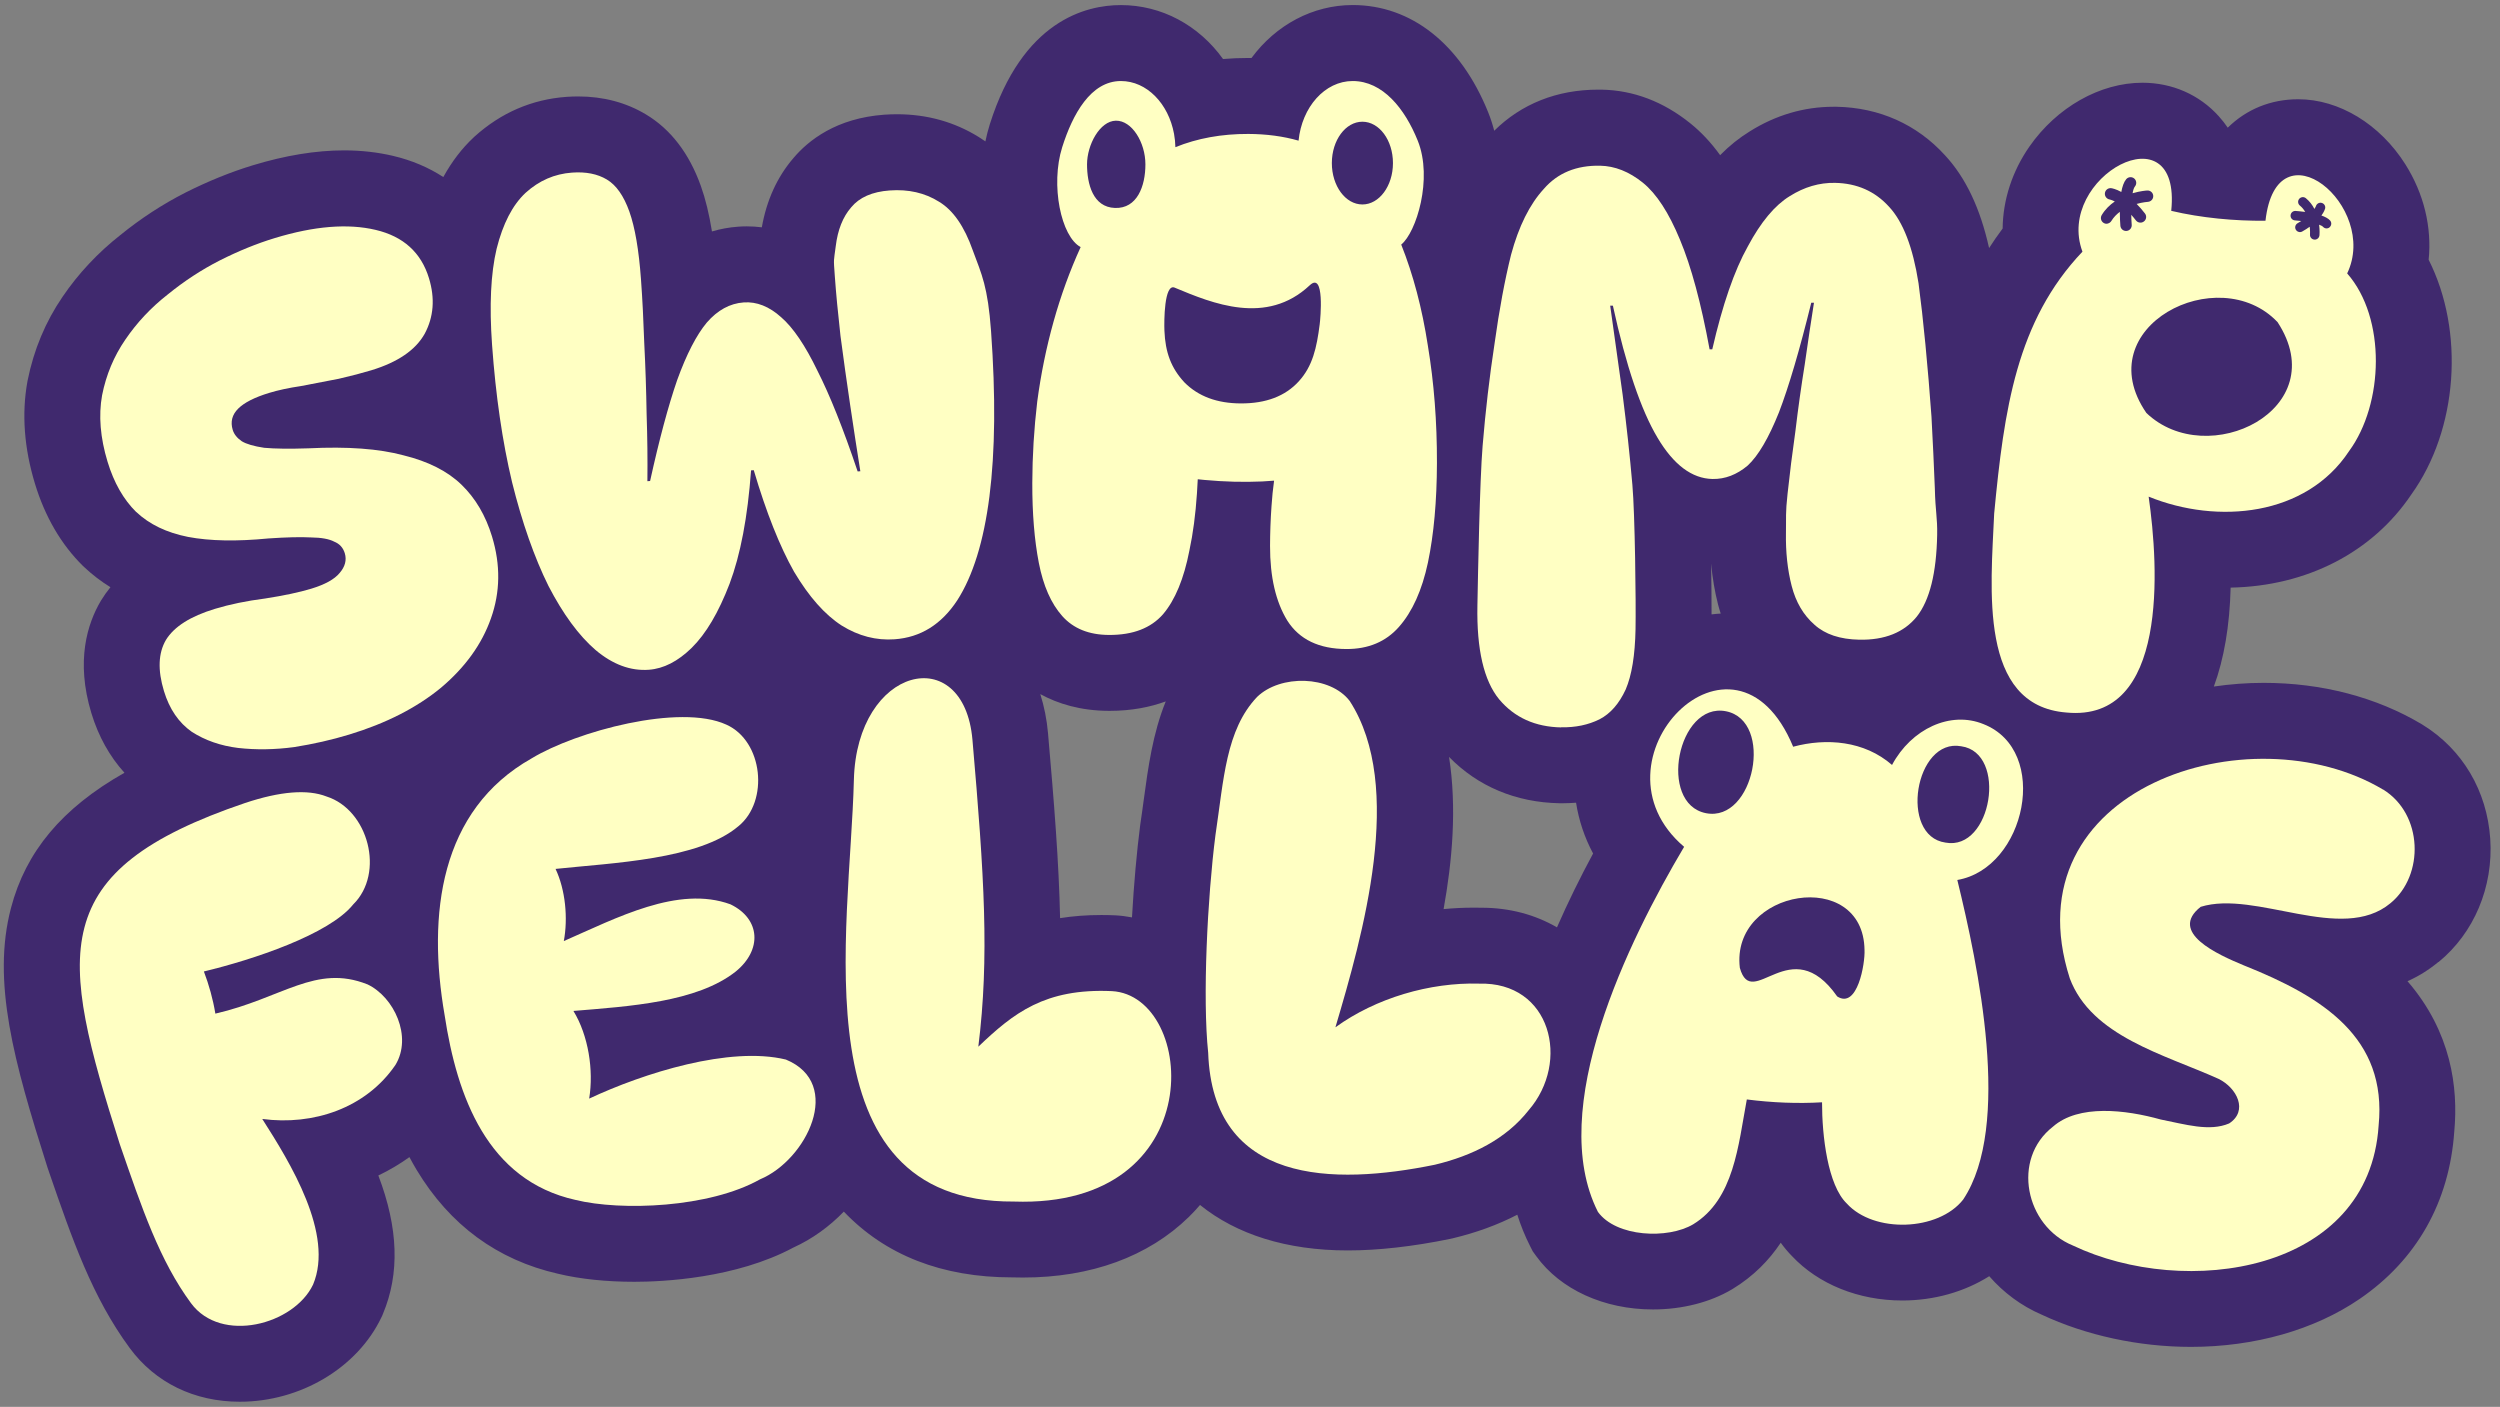 <svg width="247" height="139" viewBox="0 0 247 139" fill="none" xmlns="http://www.w3.org/2000/svg">
<rect x="0" y="0" width="247" height="139" fill="#808080" stroke="none"/>
<g clip-path="url(#clip0_5349_871)">
<path d="M240.914 95.062C244.439 92.186 246.352 87.633 246.037 82.882C245.718 78.131 243.288 74.024 239.351 71.606L239.287 71.564C234.795 68.883 229.391 67.466 223.653 67.466C221.984 67.466 220.338 67.593 218.729 67.829C219.738 65.081 220.293 61.818 220.387 58.057C227.902 57.914 234.386 54.581 238.237 48.858C242.861 42.423 243.521 32.726 239.951 25.664C240.277 22.439 239.482 19.147 237.656 16.244C235.154 12.273 231.101 9.806 227.069 9.806C224.351 9.806 221.951 10.796 220.102 12.614C219.832 12.217 219.536 11.838 219.213 11.482C217.289 9.348 214.608 8.174 211.668 8.174C207.491 8.174 203.212 10.593 200.501 14.489C198.806 16.927 197.891 19.747 197.861 22.578C197.384 23.212 196.942 23.857 196.522 24.509C195.644 20.561 194.204 17.538 192.165 15.341C189.382 12.284 185.67 10.627 181.443 10.548C181.346 10.548 181.248 10.548 181.151 10.548C178.233 10.548 175.44 11.373 172.882 12.978C171.843 13.616 170.868 14.396 169.95 15.329C169.049 14.084 168.071 13.042 167.002 12.183C164.332 10.034 161.377 8.913 158.223 8.857C158.111 8.857 158.002 8.857 157.893 8.857C153.84 8.857 150.315 10.259 147.63 12.918C147.468 12.288 147.266 11.677 147.03 11.088C144.318 4.361 139.443 0.498 133.646 0.498C129.72 0.498 126.067 2.452 123.648 5.729C123.547 5.729 123.27 5.729 123.27 5.729C122.452 5.729 121.638 5.763 120.836 5.831C118.436 2.489 114.761 0.502 110.741 0.502C107.291 0.502 101.024 2.032 97.792 12.284C97.62 12.832 97.477 13.394 97.357 13.968C97.143 13.818 96.922 13.672 96.701 13.537C94.297 12.044 91.582 11.287 88.627 11.287C88.215 11.287 87.787 11.302 87.367 11.332C82.638 11.673 79.867 13.859 78.371 15.641C76.773 17.508 75.734 19.807 75.269 22.458C74.782 22.398 74.287 22.364 73.784 22.364C73.503 22.364 73.218 22.376 72.945 22.394C72.052 22.458 71.186 22.616 70.342 22.867C70.064 21.146 69.704 19.661 69.247 18.382C68.092 15.149 66.262 12.764 63.809 11.298C61.848 10.124 59.594 9.528 57.12 9.528C56.745 9.528 56.362 9.543 55.976 9.569C52.552 9.817 49.499 11.133 46.878 13.499L46.815 13.559C45.641 14.654 44.636 15.967 43.8 17.493C42.348 16.548 40.687 15.836 38.838 15.401C37.312 15.041 35.681 14.857 33.993 14.857C31.226 14.857 28.192 15.352 24.978 16.331C22.796 16.994 20.561 17.902 18.318 19.031C16.072 20.174 13.908 21.584 11.891 23.223C9.667 24.971 7.747 27.022 6.191 29.309C4.5 31.777 3.337 34.556 2.729 37.593L2.707 37.706C2.133 40.886 2.385 44.276 3.453 47.786C4.447 51.059 6.045 53.793 8.193 55.912L8.313 56.024C9.108 56.774 9.975 57.438 10.912 58.016C10.578 58.428 10.271 58.859 9.993 59.313L9.937 59.407C8.655 61.589 7.455 65.276 9.026 70.451C9.727 72.761 10.829 74.729 12.296 76.349C6.101 79.856 2.538 84.164 1.083 89.718C-0.822 96.982 1.372 104.906 4.679 115.308L4.871 115.871C7.147 122.467 9.112 128.159 12.828 133.203C15.345 136.612 19.203 138.491 23.692 138.491C29.684 138.491 35.309 135.138 37.683 130.154L37.762 129.989L37.83 129.824C39.506 125.838 39.363 121.334 37.38 116.137C38.463 115.623 39.487 115.012 40.451 114.322C40.679 114.749 40.912 115.169 41.156 115.574C44.437 121.034 49.143 124.488 55.143 125.849C57.285 126.367 59.887 126.641 62.673 126.641C65.46 126.641 72.697 126.311 78.401 123.251C80.257 122.407 81.945 121.181 83.37 119.707C87.483 124.019 93.075 126.206 100.005 126.206H100.027C100.383 126.217 100.732 126.221 101.077 126.221C107.782 126.221 113.445 124.154 117.453 120.239C117.843 119.861 118.211 119.459 118.563 119.051C122.171 121.964 127.124 123.543 133.158 123.543C136.173 123.543 139.571 123.161 143.253 122.407L143.493 122.354C145.848 121.792 147.99 121.008 149.91 120.014C150.247 121.072 150.66 122.103 151.166 123.101L151.436 123.633L151.788 124.117C154.173 127.409 158.482 129.374 163.312 129.374C166.188 129.374 168.952 128.673 171.112 127.391L171.176 127.353C173.246 126.093 174.78 124.518 175.938 122.782C176.283 123.262 176.655 123.704 177.052 124.106C179.673 126.892 183.641 128.489 187.95 128.489C191.111 128.489 194.103 127.623 196.537 126.089C197.951 127.713 199.713 129.029 201.727 129.892C206.103 131.943 211.334 133.072 216.468 133.072C222.746 133.072 228.663 131.392 233.126 128.339C238.762 124.484 241.998 118.766 242.482 111.798C242.887 107.467 242.186 101.943 237.862 96.944C238.964 96.449 239.984 95.816 240.911 95.043L240.914 95.062ZM146.111 89.681C145.923 89.681 145.736 89.677 145.548 89.677C144.573 89.677 143.598 89.726 142.627 89.819C143.478 85.109 143.954 79.841 143.167 74.786C146.013 77.699 149.767 79.282 154.098 79.361C154.203 79.361 154.432 79.361 154.432 79.361C154.863 79.361 155.291 79.338 155.715 79.308C155.985 81.044 156.547 82.736 157.398 84.326C156.157 86.628 154.942 89.081 153.828 91.623C151.676 90.371 149.148 89.684 146.4 89.684C146.306 89.684 146.208 89.684 146.115 89.684L146.111 89.681ZM104.737 90.704C104.621 85.196 104.141 79.267 103.544 72.438C103.424 71.073 103.162 69.779 102.78 68.579C104.52 69.528 106.751 70.226 109.578 70.233H109.62C111.795 70.233 113.632 69.866 115.177 69.299C113.895 72.449 113.437 75.806 112.991 79.106C112.889 79.856 112.788 80.621 112.668 81.401L112.646 81.562C112.312 84.153 112.027 87.341 111.84 90.637C111.3 90.536 110.748 90.464 110.182 90.434C109.713 90.412 109.248 90.404 108.798 90.404C107.377 90.404 106.027 90.506 104.733 90.712L104.737 90.704ZM169.751 59.756C169.826 60.052 169.916 60.337 170.006 60.622C169.702 60.637 169.402 60.663 169.102 60.701C169.102 59.343 169.091 57.547 169.061 55.691C169.188 57.101 169.417 58.462 169.751 59.756Z" fill="#40296E"/>
<path d="M231.899 27.018C235.094 20.362 224.939 11.984 223.829 21.809C220.795 21.843 217.458 21.528 214.518 20.831C215.56 10.657 203.016 17.489 205.746 24.866C199.233 31.721 198.006 40.436 197.024 50.741C196.701 58.151 195.449 69.716 204.164 70.398C214.259 71.373 213.28 55.987 212.286 49.068C219.123 51.847 227.849 50.992 232.083 44.579C235.525 39.896 235.769 31.432 231.906 27.018H231.899ZM208.21 22.102C208.086 22.121 207.959 22.098 207.843 22.027C207.576 21.869 207.49 21.521 207.648 21.254C207.993 20.681 208.45 20.242 208.941 19.904C208.626 19.747 208.439 19.709 208.435 19.709C208.131 19.657 207.921 19.372 207.966 19.068C208.011 18.764 208.289 18.554 208.593 18.592C208.668 18.603 209.039 18.667 209.586 18.967C209.68 18.442 209.834 17.984 210.07 17.703C210.273 17.467 210.625 17.437 210.861 17.636C211.098 17.834 211.128 18.191 210.929 18.427C210.831 18.543 210.756 18.779 210.7 19.091C211.48 18.862 212.091 18.824 212.148 18.821C212.459 18.802 212.725 19.042 212.74 19.349C212.759 19.661 212.519 19.923 212.211 19.942C212.196 19.942 211.72 19.976 211.101 20.148C211.368 20.418 211.641 20.726 211.923 21.093C212.114 21.341 212.065 21.693 211.818 21.881C211.739 21.941 211.649 21.978 211.555 21.993C211.36 22.019 211.158 21.944 211.03 21.779C210.873 21.573 210.719 21.393 210.569 21.224C210.576 21.558 210.588 21.896 210.614 22.214C210.636 22.511 210.423 22.773 210.134 22.814C210.123 22.814 210.108 22.814 210.096 22.818C209.785 22.841 209.515 22.608 209.493 22.301C209.47 22.019 209.44 21.509 209.44 20.928C209.121 21.168 208.829 21.461 208.608 21.824C208.518 21.974 208.368 22.068 208.206 22.094L208.21 22.102ZM212.061 40.799C206.208 32.294 219.183 25.661 225.025 31.829C230.654 40.447 218.103 46.582 212.061 40.799ZM230.174 22.451C230.103 22.514 230.016 22.552 229.93 22.563C229.78 22.586 229.623 22.533 229.514 22.409C229.45 22.338 229.315 22.267 229.128 22.199C229.203 22.777 229.169 23.208 229.165 23.249C229.146 23.471 228.978 23.643 228.764 23.673C228.73 23.677 228.693 23.681 228.655 23.673C228.396 23.651 228.205 23.422 228.228 23.167C228.228 23.152 228.25 22.833 228.201 22.402C227.984 22.556 227.744 22.713 227.463 22.871C227.41 22.901 227.358 22.919 227.301 22.927C227.114 22.953 226.923 22.867 226.825 22.691C226.698 22.466 226.78 22.181 227.005 22.053C227.136 21.982 227.253 21.907 227.365 21.836C227.155 21.809 226.945 21.791 226.743 21.776C226.484 21.757 226.289 21.536 226.308 21.277C226.326 21.018 226.548 20.823 226.806 20.842C227.005 20.857 227.354 20.883 227.755 20.939C227.62 20.707 227.448 20.489 227.226 20.309C227.028 20.144 226.994 19.852 227.159 19.649C227.324 19.451 227.616 19.417 227.819 19.582C228.194 19.889 228.468 20.257 228.663 20.643C228.779 20.471 228.816 20.362 228.816 20.358C228.895 20.114 229.154 19.976 229.401 20.051C229.645 20.126 229.788 20.377 229.716 20.624C229.701 20.681 229.619 20.936 229.356 21.292C229.72 21.419 230.031 21.581 230.211 21.783C230.384 21.978 230.365 22.274 230.17 22.443L230.174 22.451Z" fill="#FFFFC3"/>
<path d="M154.237 71.857C155.655 71.883 156.918 71.621 158.036 71.066C159.108 70.511 159.967 69.528 160.616 68.126C161.22 66.719 161.542 64.736 161.591 62.167C161.64 59.557 161.535 50.786 161.28 47.906C161.025 44.977 160.702 42.007 160.316 38.988C159.885 35.924 159.476 32.996 159.086 30.198H159.352C160.657 36.161 162.127 40.503 163.758 43.237C165.348 45.922 167.16 47.283 169.196 47.324C170.433 47.347 171.596 46.904 172.676 45.993C173.711 45.037 174.742 43.286 175.762 40.739C176.741 38.189 177.802 34.578 178.953 29.909H179.22C178.92 31.811 178.616 33.843 178.308 36.007C177.96 38.171 177.652 40.357 177.39 42.566C177.082 44.729 176.823 46.807 176.61 48.794C176.396 50.737 176.482 51.089 176.452 52.638C176.418 54.543 176.606 56.294 177.018 57.896C177.431 59.497 178.181 60.772 179.272 61.724C180.318 62.673 181.792 63.164 183.693 63.202C186.217 63.251 188.111 62.486 189.382 60.918C190.653 59.302 191.321 56.617 191.392 52.852C191.426 51.127 191.212 50.531 191.163 48.273C191.073 45.971 190.961 43.597 190.83 41.159C190.653 38.722 190.455 36.348 190.233 34.042C190.012 31.736 189.783 29.718 189.551 27.986C188.996 24.434 188.025 21.914 186.637 20.426C185.25 18.896 183.472 18.108 181.301 18.067C179.752 18.037 178.26 18.476 176.827 19.379C175.35 20.283 173.97 21.937 172.683 24.348C171.356 26.714 170.186 30.101 169.173 34.511H168.907C168.063 29.928 167.088 26.324 165.986 23.692C164.883 21.014 163.657 19.132 162.307 18.044C160.953 16.957 159.547 16.398 158.088 16.372C155.745 16.327 153.892 17.092 152.535 18.659C151.132 20.182 150.052 22.353 149.291 25.173C148.668 27.686 148.128 30.596 147.667 33.911C147.161 37.222 146.767 40.601 146.482 44.051C146.197 47.501 146.025 56.771 145.968 59.827C145.886 64.166 146.606 67.256 148.121 69.097C149.636 70.897 151.68 71.819 154.245 71.868L154.237 71.857Z" fill="#FFFFC3"/>
<path d="M13.457 50.579C14.755 51.806 16.461 52.627 18.58 53.047C20.74 53.456 23.391 53.504 26.538 53.197C28.304 53.077 29.706 53.043 30.741 53.099C31.761 53.111 32.523 53.253 33.021 53.516C33.546 53.726 33.895 54.104 34.064 54.656C34.27 55.334 34.097 55.987 33.55 56.617C33.044 57.232 32.114 57.749 30.756 58.162C29.571 58.522 28.049 58.844 26.192 59.133C24.366 59.366 22.712 59.707 21.227 60.157C18.812 60.892 17.204 61.912 16.398 63.221C15.636 64.518 15.569 66.202 16.199 68.279C16.739 70.057 17.657 71.399 18.948 72.303C20.267 73.151 21.794 73.683 23.526 73.897C25.3 74.099 27.141 74.069 29.054 73.814C30.951 73.514 32.77 73.102 34.506 72.573C38.148 71.467 41.174 69.922 43.578 67.942C45.97 65.921 47.612 63.637 48.505 61.098C49.428 58.503 49.465 55.811 48.614 53.013C47.984 50.939 46.979 49.229 45.599 47.891C44.219 46.552 42.306 45.584 39.858 44.984C37.439 44.332 34.315 44.103 30.486 44.294C28.608 44.358 27.145 44.339 26.099 44.242C25.082 44.088 24.344 43.874 23.89 43.597C23.421 43.278 23.125 42.903 22.994 42.479C22.75 41.673 22.93 40.972 23.534 40.372C24.137 39.772 25.161 39.254 26.601 38.816C27.49 38.546 28.532 38.321 29.729 38.144C30.955 37.912 32.2 37.672 33.468 37.424C34.72 37.136 35.792 36.854 36.681 36.584C39.306 35.786 41.069 34.578 41.965 32.966C42.85 31.308 42.989 29.486 42.385 27.494C41.612 24.952 39.854 23.358 37.112 22.713C34.371 22.064 31.052 22.334 27.156 23.519C25.379 24.059 23.564 24.798 21.719 25.728C19.915 26.647 18.198 27.772 16.566 29.099C14.92 30.386 13.525 31.874 12.374 33.566C11.252 35.201 10.488 37.031 10.086 39.052C9.726 41.058 9.906 43.248 10.626 45.618C11.256 47.692 12.201 49.349 13.457 50.587V50.579Z" fill="#FFFFC3"/>
<path d="M88.391 63.161C90.952 62.977 93.011 61.694 94.571 59.321C96.127 56.902 97.192 53.474 97.758 49.038C98.325 44.561 98.377 39.119 97.916 32.718C97.597 28.304 96.997 27.127 96.116 24.749C95.28 22.368 94.166 20.763 92.775 19.931C91.38 19.053 89.756 18.682 87.9 18.817C86.178 18.941 84.907 19.499 84.093 20.489C83.272 21.434 82.766 22.717 82.571 24.326C82.372 25.893 82.342 25.406 82.481 27.303C82.601 28.979 82.788 30.944 83.04 33.187C83.336 35.429 83.655 37.713 84 40.042C84.345 42.371 84.678 44.542 85.001 46.559L84.735 46.578C83.321 42.374 81.997 39.052 80.756 36.614C79.556 34.128 78.363 32.369 77.182 31.346C75.997 30.277 74.763 29.789 73.481 29.879C72.112 29.977 70.893 30.644 69.828 31.874C68.808 33.101 67.833 34.991 66.907 37.544C66.026 40.094 65.133 43.421 64.23 47.523L63.963 47.542C63.986 45.412 63.963 43.192 63.885 40.889C63.847 38.538 63.772 36.236 63.656 33.982C63.577 31.679 63.472 29.557 63.33 27.614C63.12 24.701 62.737 22.466 62.182 20.906C61.627 19.349 60.885 18.292 59.958 17.737C59.032 17.182 57.881 16.953 56.512 17.054C54.791 17.178 53.261 17.842 51.93 19.049C50.64 20.253 49.687 22.094 49.065 24.581C48.487 27.018 48.337 30.179 48.615 34.068C48.978 39.101 49.635 43.627 50.591 47.639C51.588 51.652 52.792 55.072 54.191 57.899C55.635 60.682 57.183 62.789 58.841 64.222C60.543 65.654 62.298 66.303 64.106 66.172C65.561 66.067 66.975 65.343 68.343 64.004C69.753 62.617 70.998 60.506 72.082 57.678C73.162 54.806 73.871 51.071 74.205 46.473L74.471 46.454C75.705 50.628 77.032 53.969 78.453 56.486C79.92 58.953 81.487 60.727 83.163 61.807C84.836 62.842 86.576 63.292 88.387 63.161H88.391Z" fill="#FFFFC3"/>
<path d="M124.701 47.568C125.11 47.549 125.504 47.523 125.879 47.489C125.766 48.307 125.68 49.154 125.624 50.024C125.53 51.352 125.485 52.657 125.481 53.943C125.474 56.996 126.044 59.456 127.188 61.319C128.376 63.183 130.323 64.117 133.023 64.124C135.19 64.132 136.919 63.404 138.209 61.946C139.54 60.442 140.496 58.323 141.081 55.578C141.663 52.792 141.959 49.514 141.97 45.753C141.981 41.681 141.681 37.807 141.07 34.132C140.504 30.457 139.626 27.134 138.441 24.164C139.926 22.964 141.588 17.662 140.073 13.897C138.801 10.739 136.623 8.006 133.645 8.006C130.896 8.006 128.631 10.574 128.298 13.897C126.783 13.462 125.125 13.241 123.329 13.233C120.696 13.226 118.296 13.661 116.129 14.542C116.118 14.088 116.073 13.646 115.994 13.218C115.443 10.233 113.301 8.006 110.744 8.006C107.766 8.006 105.974 11.287 104.946 14.542C103.769 18.281 104.834 23.388 106.769 24.412C105.7 26.756 104.808 29.208 104.091 31.777C103.375 34.342 102.839 36.974 102.479 39.674C102.16 42.374 101.999 45.052 101.991 47.707C101.984 50.718 102.198 53.351 102.636 55.612C103.075 57.873 103.844 59.621 104.946 60.862C106.049 62.103 107.598 62.729 109.589 62.733C111.936 62.741 113.706 62.058 114.906 60.689C116.106 59.276 116.973 57.176 117.513 54.389C117.873 52.709 118.12 50.827 118.259 48.746C118.289 48.281 118.315 47.816 118.338 47.351C118.555 47.377 118.773 47.399 118.994 47.418C120.985 47.602 122.89 47.651 124.705 47.568H124.701ZM110.159 20.546C107.973 20.471 107.399 18.161 107.399 16.237C107.399 14.313 108.659 11.954 110.245 11.924C111.831 11.894 113.166 14.069 113.166 16.237C113.166 18.404 112.345 20.621 110.163 20.546H110.159ZM134.605 12.026C136.274 12.026 137.624 13.856 137.624 16.113C137.624 18.371 136.27 20.201 134.605 20.201C132.936 20.201 131.586 18.371 131.586 16.113C131.586 13.856 132.94 12.026 134.605 12.026ZM117.025 37.784C115.701 36.363 115.131 34.807 115.045 32.666C115.008 31.754 115.015 27.986 116.054 28.417L116.103 28.439C119.774 29.969 125.129 32.201 129.4 28.188C130.896 26.782 130.461 31.458 130.386 32.043C130.09 34.372 129.689 36.179 128.313 37.683C126.981 39.142 125.076 39.866 122.598 39.858C120.25 39.851 118.394 39.161 117.025 37.784Z" fill="#FFFFC3"/>
<path d="M36.284 97.248C31.192 95.231 27.911 98.617 21.277 100.147C21.041 98.703 20.647 97.308 20.144 95.981C25.001 94.814 32.519 92.321 34.893 89.362C38.054 86.257 36.389 80.002 32.261 78.693C30.386 77.962 27.704 78.176 24.217 79.334C4.406 86.051 5.831 94.158 11.834 113.043C14.017 119.366 15.772 124.556 18.873 128.756C21.847 132.787 29.036 130.889 30.929 126.922C33.029 121.938 28.672 114.869 25.912 110.553C30.944 111.224 36.157 109.492 39.074 105.209C40.754 102.434 38.951 98.504 36.292 97.248H36.284Z" fill="#FFFFC3"/>
<path d="M77.643 104.684C72.104 103.338 63.603 106.012 58.21 108.543C58.672 105.746 58.132 102.292 56.654 99.881C62.151 99.423 68.845 99.026 72.689 95.988C75.303 93.866 75.16 90.791 72.168 89.347C66.996 87.453 60.918 90.701 55.705 92.977C56.129 90.716 55.867 87.922 54.888 85.848C60.554 85.248 69.063 84.937 72.959 81.626C75.996 79.158 75.397 73.222 71.763 71.594C67.169 69.483 56.924 72.258 52.525 74.928C43.45 80.043 42.205 90.356 43.93 100.304C45.153 108.348 48.153 116.613 56.856 118.552C61.379 119.662 70.083 119.336 75.089 116.519C79.683 114.614 83.41 107.062 77.639 104.681L77.643 104.684Z" fill="#FFFFC3"/>
<path d="M193.379 86.943C200.148 85.784 202.623 74.144 195.956 71.538C192.704 70.211 188.846 72.003 186.933 75.577C184.192 73.188 180.453 72.892 177.164 73.777C171.344 59.726 156.408 75.176 166.391 83.666C160.844 93.007 152.744 109.582 157.874 119.733C159.689 122.238 164.797 122.441 167.283 120.963C171.329 118.496 171.738 113.144 172.586 108.626C175.124 108.948 177.607 109.049 180.018 108.907C180.011 112.211 180.581 117.097 182.463 118.908C185.141 121.863 191.504 121.649 193.961 118.518C198.809 111.243 195.446 95.388 193.383 86.943H193.379ZM168.554 80.343C163.777 79.409 165.742 69.341 170.519 70.271C175.297 71.204 173.332 81.273 168.554 80.343ZM171.896 95.624C170.962 87.836 184.106 85.668 184.214 93.854C184.282 95.182 183.517 99.738 181.514 98.448C176.906 91.867 173.118 99.997 171.896 95.624ZM192.217 83.249C187.608 82.604 189.194 72.881 193.769 73.732C198.374 74.377 196.792 84.101 192.217 83.249Z" fill="#FFFFC3"/>
<path d="M235.44 78.007C222.315 70.173 198.472 77.879 204.495 96.663C206.64 102.386 213.813 104.171 219.18 106.586C221.028 107.482 222.146 109.766 220.237 110.996C218.302 111.824 215.921 111.089 213.476 110.606C210 109.638 205.372 109.083 202.833 111.314C198.712 114.517 200.111 121.136 204.791 123.052C215.876 128.332 234.071 125.789 235.008 111.198C235.867 102.539 229.522 98.504 221.711 95.388C219.093 94.304 214.218 92.118 217.428 89.594C222.87 87.907 231.348 93.247 236.171 89.242C239.55 86.482 239.403 80.429 235.44 77.996V78.007Z" fill="#FFFFC3"/>
<path d="M146.114 97.181C141.277 97.053 135.963 98.587 131.939 101.497C134.647 92.362 138.839 77.729 133.349 69.254C131.414 66.727 126.502 66.618 124.192 68.864C121.106 72.131 120.914 76.991 120.086 82.514C119.294 88.679 118.799 98.621 119.369 104.017C119.827 117.029 131.718 117.127 141.76 115.076C145.462 114.191 148.799 112.537 151.03 109.691C155.178 104.913 153.251 96.971 146.114 97.184V97.181Z" fill="#FFFFC3"/>
<path d="M109.852 97.923C103.237 97.627 100.135 100.091 96.659 103.413C97.758 94.571 97.251 86.606 96.078 73.091C95.227 63.311 84.636 65.816 84.363 77.069C83.999 91.964 78.802 118.837 100.154 118.713C119.725 119.407 118.233 98.377 109.855 97.923H109.852Z" fill="#FFFFC3"/>
</g>
<defs>
<clipPath id="clip0_5349_871">
<rect width="245.689" height="137.989" fill="white" transform="translate(0.378 0.506)"/>
</clipPath>
</defs>
</svg>
